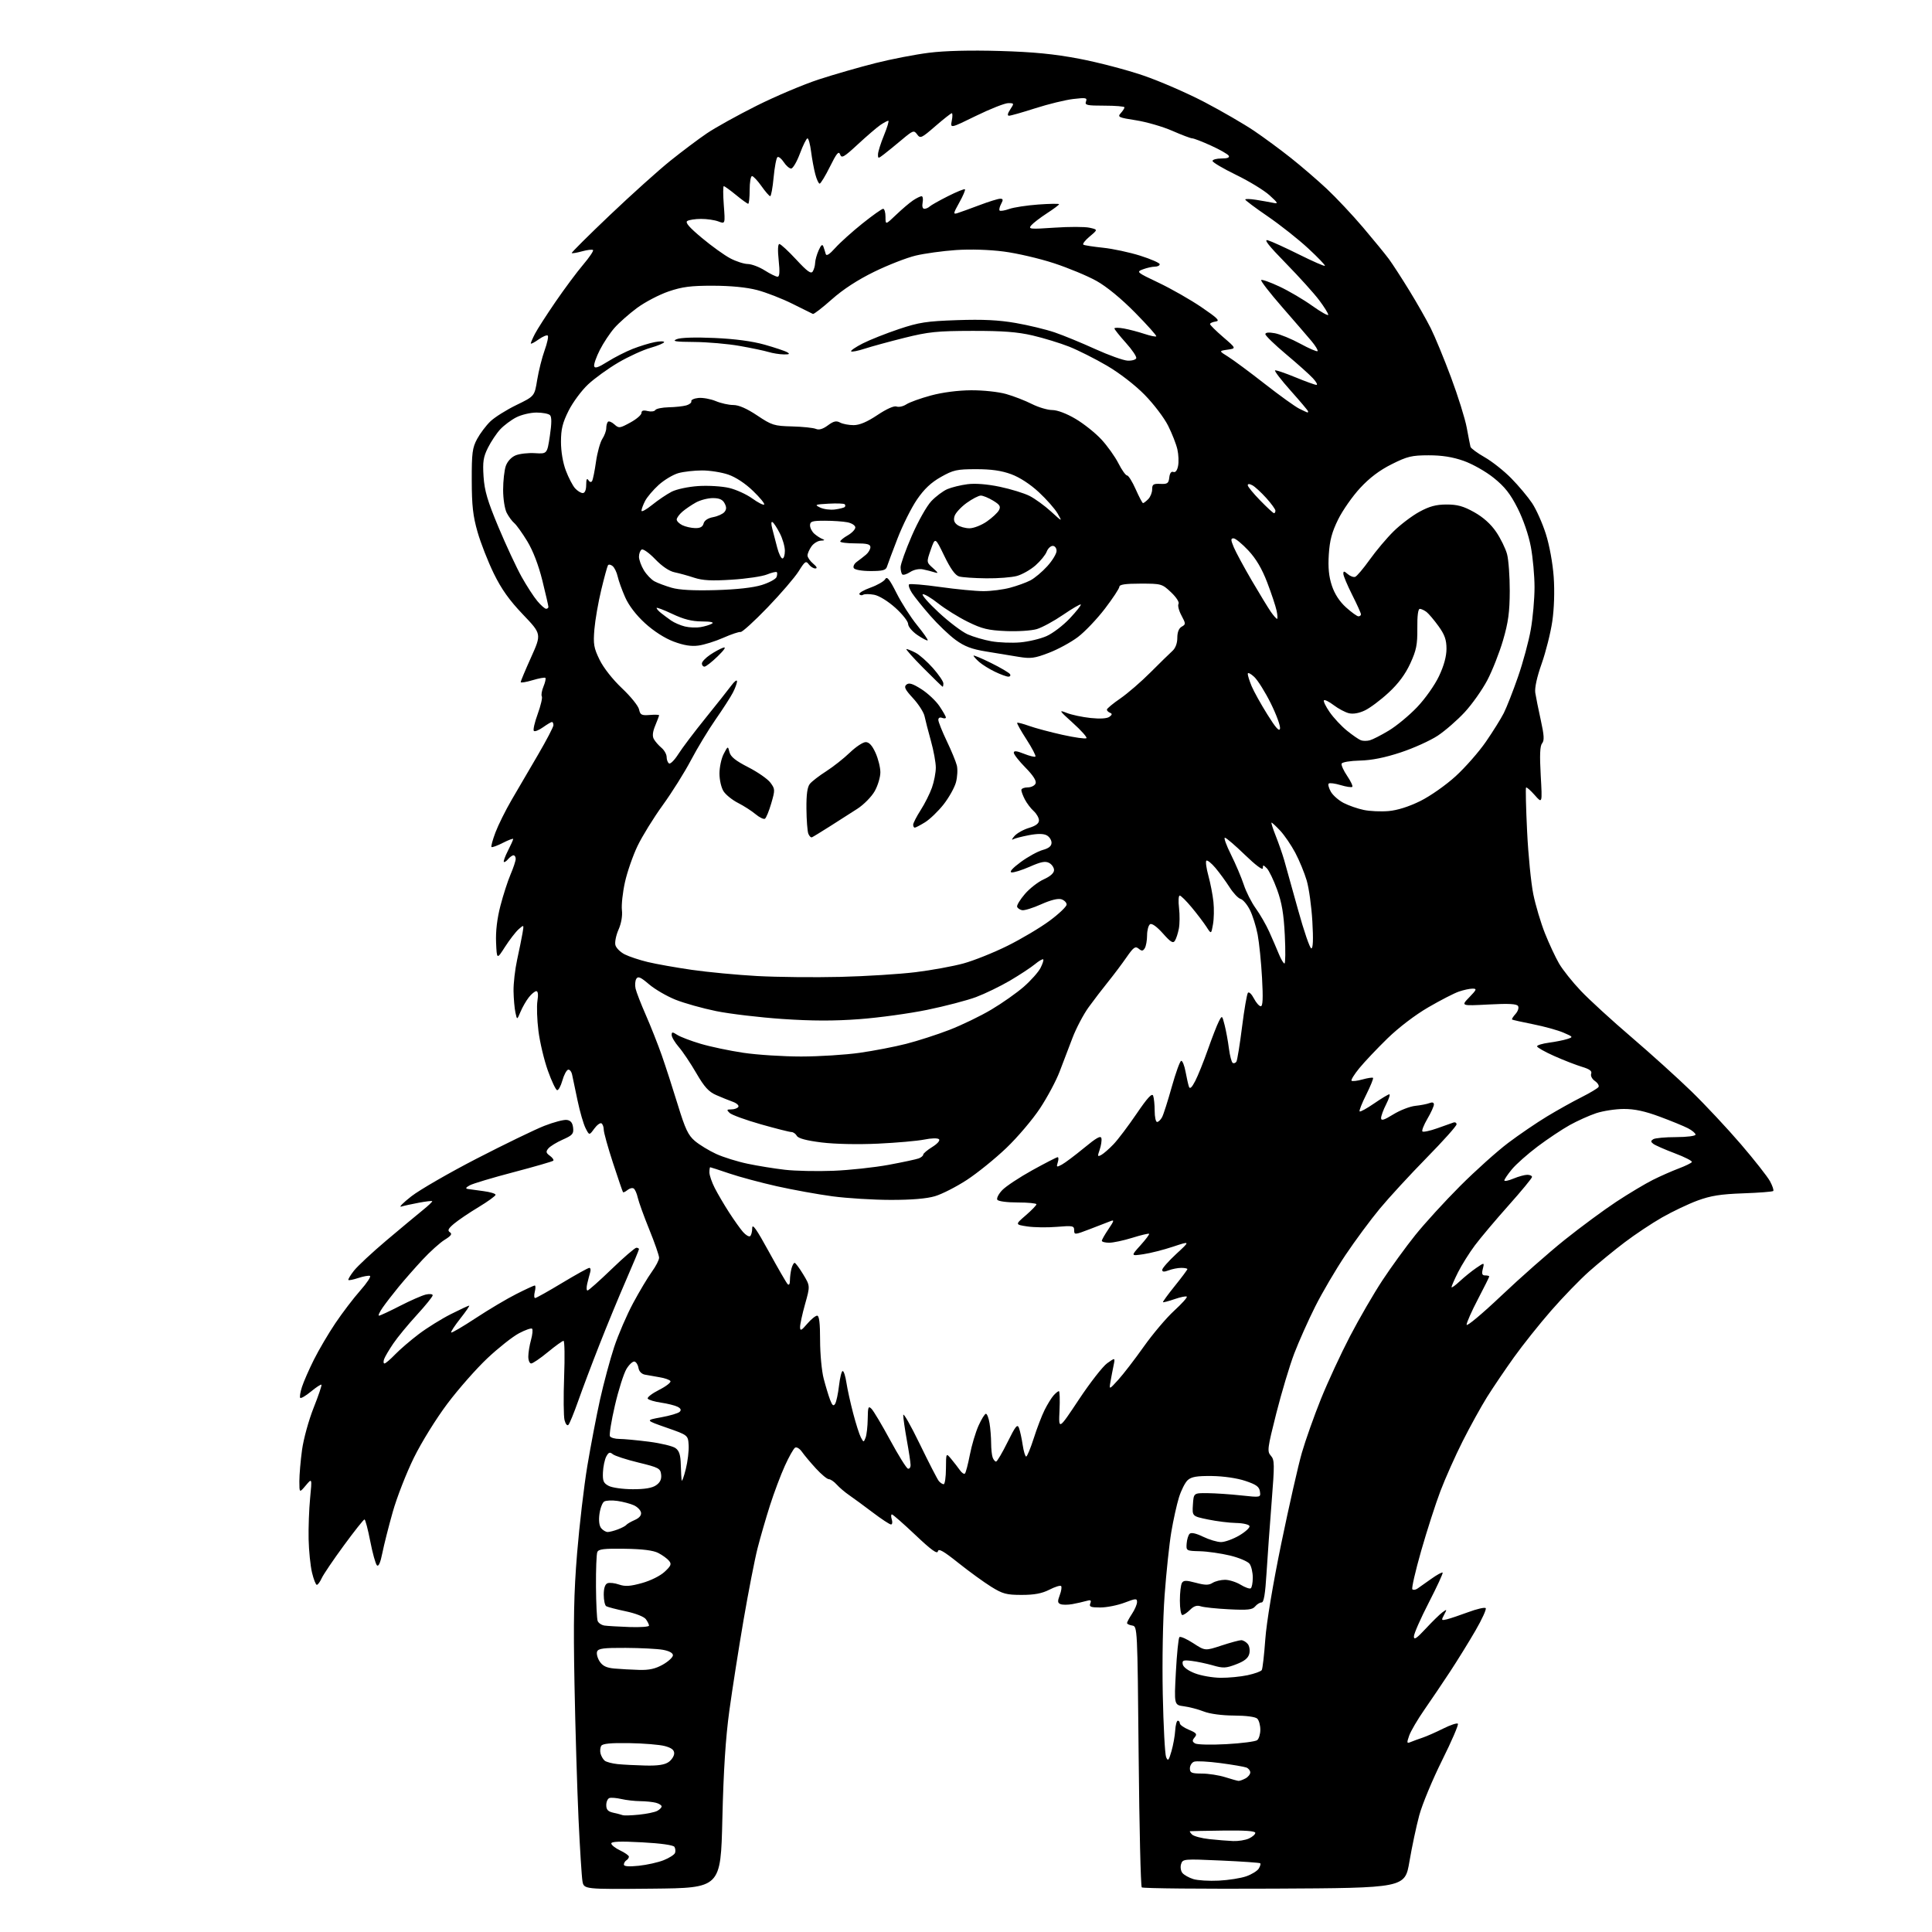 <?xml version="1.0" encoding="UTF-8" standalone="no"?>
<svg 
  version="1.1" 
  xmlns="http://www.w3.org/2000/svg" 
  xmlns:xlink="http://www.w3.org/1999/xlink" 
  xmlns:svg="http://www.w3.org/2000/svg"
  xmlns:rdf="http://www.w3.org/1999/02/22-rdf-syntax-ns#"
  xmlns:cc="http://creativecommons.org/ns#"
  xmlns:dc="http://purl.org/dc/elements/1.1/"
  viewBox="0 0 768 768"
  width="768"
  height="768"
>
<style>svg {background-color: white; }</style>"
<path stroke="none" fill="black" fill-rule="evenodd" d="M259.30,750.77C232.10,751.03 232.10,751.03 231.53,747.77C231.23,745.97 230.52,734.83 229.97,723.00C229.43,711.17 228.70,687.10 228.37,669.50C227.89,644.29 228.11,633.23 229.41,617.38C230.32,606.31 232.15,590.70 233.48,582.69C234.82,574.69 237.09,562.82 238.53,556.32C239.98,549.82 242.50,540.45 244.13,535.50C245.77,530.55 249.17,522.67 251.68,518.00C254.19,513.33 257.54,507.72 259.12,505.55C260.70,503.38 262.00,500.87 262.00,499.97C262.00,499.07 260.24,494.01 258.09,488.73C255.95,483.45 253.89,477.76 253.52,476.08C253.15,474.40 252.41,472.75 251.88,472.43C251.35,472.10 250.25,472.38 249.43,473.06C248.62,473.73 247.82,474.11 247.65,473.89C247.48,473.68 245.69,468.45 243.67,462.27C241.65,456.10 240.00,450.16 240.00,449.08C240.00,448.00 239.59,446.86 239.09,446.55C238.59,446.24 237.29,447.20 236.21,448.68C234.25,451.38 234.25,451.38 232.76,448.44C231.94,446.82 230.51,441.90 229.59,437.50C228.67,433.10 227.70,428.46 227.42,427.18C227.15,425.90 226.41,425.03 225.79,425.24C225.16,425.45 224.15,427.39 223.54,429.56C222.93,431.73 222.00,433.44 221.47,433.36C220.94,433.28 219.27,429.78 217.78,425.58C216.28,421.37 214.60,414.29 214.04,409.83C213.48,405.37 213.30,399.98 213.64,397.86C214.03,395.43 213.87,394.00 213.20,394.00C212.62,394.00 211.27,395.11 210.21,396.46C209.15,397.81 207.66,400.40 206.91,402.21C205.53,405.50 205.53,405.50 204.89,402.50C204.53,400.85 204.19,397.02 204.14,394.00C204.08,390.98 204.73,385.35 205.57,381.50C206.41,377.65 207.37,372.93 207.70,371.00C208.30,367.50 208.30,367.50 206.16,369.39C204.99,370.44 202.56,373.58 200.76,376.38C197.50,381.48 197.50,381.48 197.20,374.66C197.01,370.20 197.60,365.17 198.92,360.09C200.02,355.83 201.84,350.20 202.96,347.59C204.08,344.97 205.00,342.20 205.00,341.42C205.00,340.64 204.61,340.00 204.12,340.00C203.64,340.00 202.68,340.69 201.98,341.52C201.28,342.36 200.52,342.86 200.29,342.62C200.05,342.39 200.79,340.37 201.93,338.14C203.07,335.91 204.00,333.83 204.00,333.52C204.00,333.21 202.16,333.90 199.90,335.05C197.65,336.20 195.61,336.94 195.37,336.70C195.13,336.46 195.84,333.84 196.96,330.88C198.08,327.92 200.96,322.12 203.36,318.00C205.77,313.88 210.49,305.78 213.87,300.02C217.24,294.25 220.00,288.96 220.00,288.27C220.00,287.57 219.73,287.00 219.40,287.00C219.08,287.00 217.48,287.95 215.85,289.11C214.22,290.27 212.58,290.92 212.21,290.55C211.84,290.18 212.53,287.14 213.75,283.81C214.96,280.47 215.70,277.32 215.38,276.81C215.07,276.30 215.36,274.54 216.04,272.91C216.72,271.27 217.06,269.72 216.80,269.47C216.54,269.21 214.23,269.63 211.66,270.40C209.10,271.17 206.99,271.51 206.98,271.15C206.98,270.79 208.84,266.34 211.13,261.26C215.28,252.02 215.28,252.02 207.87,244.26C202.44,238.57 199.34,234.21 196.28,227.96C193.99,223.26 191.08,215.84 189.83,211.46C188.01,205.12 187.55,200.96 187.53,191.00C187.50,180.07 187.77,178.00 189.66,174.50C190.85,172.30 193.22,169.15 194.94,167.50C196.66,165.85 201.31,162.93 205.28,161.00C212.49,157.50 212.49,157.50 213.54,151.00C214.13,147.43 215.45,142.15 216.49,139.27C217.53,136.40 218.09,133.76 217.75,133.41C217.40,133.07 215.74,133.76 214.06,134.96C212.38,136.16 211.00,136.86 211.00,136.52C211.00,136.18 211.74,134.46 212.65,132.70C213.56,130.94 217.23,125.22 220.81,120.00C224.39,114.78 229.33,108.13 231.80,105.23C234.27,102.32 236.04,99.70 235.74,99.40C235.43,99.10 233.48,99.32 231.40,99.90C229.32,100.48 227.46,100.79 227.27,100.60C227.08,100.42 233.92,93.61 242.47,85.48C251.01,77.36 261.81,67.65 266.47,63.91C271.13,60.17 277.66,55.26 280.99,53.01C284.32,50.75 293.22,45.81 300.77,42.03C308.32,38.25 319.47,33.54 325.54,31.56C331.62,29.58 341.74,26.67 348.04,25.08C354.34,23.49 363.92,21.64 369.31,20.97C375.57,20.18 385.72,19.93 397.31,20.26C410.92,20.66 418.91,21.44 429.05,23.36C436.50,24.78 447.97,27.78 454.55,30.04C461.12,32.29 472.07,37.06 478.89,40.63C485.70,44.20 494.51,49.31 498.46,51.97C502.41,54.64 509.02,59.51 513.16,62.80C517.30,66.08 523.71,71.60 527.41,75.06C531.10,78.52 537.60,85.43 541.84,90.42C546.08,95.42 550.71,101.08 552.13,103.00C553.54,104.92 557.19,110.55 560.23,115.50C563.27,120.45 567.11,127.20 568.76,130.50C570.41,133.80 574.03,142.57 576.80,150.00C579.58,157.43 582.39,166.43 583.05,170.00C583.71,173.57 584.38,177.00 584.54,177.61C584.70,178.21 587.23,180.08 590.16,181.75C593.10,183.42 597.87,187.19 600.76,190.14C603.66,193.09 607.38,197.53 609.03,200.00C610.68,202.47 613.14,207.98 614.49,212.23C615.93,216.75 617.23,223.87 617.62,229.33C618.02,235.05 617.80,241.92 617.06,246.98C616.40,251.53 614.50,259.10 612.84,263.80C610.94,269.16 610.00,273.49 610.30,275.42C610.56,277.12 611.55,282.00 612.49,286.28C613.82,292.33 613.94,294.37 613.01,295.48C612.16,296.51 612.01,300.13 612.46,308.21C613.10,319.50 613.10,319.50 610.07,316.06C608.40,314.17 606.86,312.82 606.63,313.06C606.41,313.30 606.59,321.15 607.05,330.50C607.50,339.85 608.62,351.10 609.52,355.50C610.42,359.90 612.50,366.88 614.14,371.00C615.78,375.12 618.30,380.52 619.74,383.00C621.17,385.48 625.08,390.38 628.43,393.90C631.77,397.42 640.80,405.69 648.50,412.27C656.20,418.86 666.96,428.58 672.40,433.87C677.85,439.17 686.69,448.62 692.06,454.88C697.43,461.14 702.63,467.76 703.62,469.59C704.60,471.42 705.18,473.16 704.89,473.44C704.60,473.73 699.22,474.15 692.93,474.37C683.96,474.69 680.06,475.31 674.80,477.24C671.12,478.60 664.76,481.63 660.68,483.96C656.59,486.30 649.90,490.75 645.81,493.86C641.71,496.96 635.37,502.16 631.71,505.40C628.05,508.65 621.27,515.65 616.64,520.96C612.00,526.27 605.33,534.64 601.81,539.56C598.29,544.48 593.48,551.59 591.11,555.37C588.75,559.16 584.40,567.03 581.45,572.87C578.50,578.72 574.52,587.64 572.60,592.70C570.67,597.76 567.23,608.47 564.93,616.50C562.64,624.53 561.06,631.40 561.43,631.76C561.80,632.13 562.73,632.00 563.50,631.46C564.27,630.93 566.73,629.20 568.97,627.60C571.20,626.01 573.23,624.90 573.47,625.13C573.70,625.37 571.23,630.72 567.98,637.03C564.73,643.34 562.06,649.40 562.05,650.50C562.03,652.05 563.08,651.36 566.76,647.40C569.37,644.59 572.36,641.66 573.41,640.90C575.22,639.58 575.26,639.63 574.06,641.89C572.86,644.13 572.93,644.24 575.14,643.71C576.44,643.39 580.28,642.10 583.69,640.84C587.09,639.58 590.20,638.86 590.59,639.25C590.97,639.64 589.13,643.68 586.49,648.23C583.85,652.78 579.32,660.10 576.43,664.50C573.54,668.90 568.95,675.70 566.23,679.61C563.51,683.53 560.78,688.18 560.16,689.96C559.15,692.88 559.21,693.13 560.77,692.48C561.72,692.08 563.85,691.30 565.50,690.75C567.15,690.19 570.84,688.57 573.69,687.14C576.54,685.71 579.17,684.84 579.53,685.20C579.89,685.56 577.06,692.13 573.23,699.81C569.41,707.49 565.33,717.31 564.17,721.64C563.01,725.96 561.25,734.23 560.27,740.00C558.48,750.50 558.48,750.50 506.55,750.76C477.99,750.90 454.28,750.68 453.87,750.26C453.45,749.84 452.90,726.33 452.63,698.00C452.15,646.82 452.14,646.50 450.08,646.18C448.93,646.00 448.00,645.55 448.01,645.18C448.01,644.81 448.91,643.15 450.00,641.50C451.09,639.85 451.99,637.76 451.99,636.85C452.00,635.34 451.55,635.36 446.99,637.10C444.23,638.14 439.91,639.00 437.38,639.00C433.56,639.00 432.89,638.73 433.41,637.38C433.91,636.08 433.58,635.89 431.76,636.42C430.52,636.78 428.06,637.34 426.29,637.66C424.53,637.98 422.42,637.99 421.61,637.68C420.40,637.21 420.33,636.57 421.27,634.09C421.90,632.43 422.14,630.80 421.80,630.47C421.47,630.13 419.37,630.79 417.14,631.93C414.19,633.43 411.18,634.00 406.16,634.00C400.08,634.00 398.59,633.60 394.00,630.75C391.12,628.96 385.25,624.70 380.95,621.27C374.97,616.50 373.06,615.43 372.82,616.69C372.59,617.89 370.10,616.08 363.87,610.17C359.12,605.68 354.92,602.00 354.55,602.00C354.17,602.00 354.15,602.90 354.50,604.00C354.85,605.10 354.70,606.00 354.18,606.00C353.65,606.00 350.40,603.86 346.96,601.25C343.51,598.64 339.30,595.55 337.60,594.38C335.89,593.21 333.64,591.30 332.60,590.13C331.55,588.96 330.14,588.00 329.47,588.00C328.80,588.00 326.50,586.09 324.35,583.75C322.20,581.41 319.71,578.44 318.80,577.14C317.90,575.84 316.66,575.09 316.06,575.47C315.45,575.84 313.62,579.09 311.99,582.69C310.35,586.29 307.70,593.35 306.09,598.37C304.49,603.39 302.25,611.10 301.13,615.50C300.01,619.90 297.51,632.73 295.57,644.00C293.64,655.27 291.10,671.48 289.93,680.00C288.44,690.86 287.61,703.73 287.15,723.00C286.50,750.50 286.50,750.50 259.30,750.77zM484.50,747.58C488.35,747.39 493.26,746.61 495.40,745.86C497.55,745.11 499.78,743.73 500.37,742.80C500.95,741.86 501.22,740.91 500.96,740.68C500.71,740.45 493.67,739.96 485.33,739.59C470.52,738.92 470.15,738.96 469.50,741.00C469.13,742.16 469.37,743.75 470.04,744.55C470.71,745.35 472.66,746.44 474.38,746.97C476.09,747.50 480.65,747.78 484.50,747.58zM253.92,741.67C257.18,741.33 261.64,740.33 263.84,739.45C266.04,738.57 268.06,737.28 268.33,736.58C268.60,735.89 268.49,734.80 268.10,734.16C267.66,733.45 262.68,732.75 255.19,732.35C246.55,731.88 243.00,732.02 243.00,732.80C243.00,733.41 244.57,734.65 246.50,735.57C248.43,736.48 250.00,737.60 250.00,738.05C250.00,738.51 249.55,739.16 249.00,739.50C248.45,739.84 248.00,740.61 248.00,741.20C248.00,741.93 249.96,742.08 253.92,741.67zM490.20,731.85C492.24,731.93 495.05,731.48 496.45,730.84C497.85,730.20 499.00,729.19 499.00,728.59C499.00,727.85 494.89,727.56 486.25,727.68C479.24,727.78 473.30,727.89 473.05,727.93C472.80,727.97 473.16,728.56 473.84,729.24C474.52,729.92 477.65,730.76 480.79,731.09C483.93,731.43 488.17,731.77 490.20,731.85zM254.00,721.36C257.02,721.05 260.29,720.38 261.25,719.86C262.21,719.35 263.00,718.55 263.00,718.08C263.00,717.61 261.99,716.96 260.75,716.63C259.51,716.30 256.70,716.01 254.50,715.99C252.30,715.97 248.93,715.59 247.00,715.14C245.07,714.69 242.94,714.52 242.25,714.75C241.56,714.98 241.00,716.25 241.00,717.56C241.00,719.37 241.68,720.11 243.75,720.57C245.26,720.90 246.95,721.34 247.50,721.55C248.05,721.76 250.97,721.67 254.00,721.36zM492.32,707.93C492.76,707.97 494.00,707.53 495.07,706.96C496.13,706.40 497.00,705.32 497.00,704.57C497.00,703.82 496.30,702.95 495.45,702.62C494.59,702.29 489.93,701.49 485.09,700.85C480.25,700.21 475.54,699.96 474.64,700.31C473.74,700.65 473.00,701.85 473.00,702.97C473.00,704.72 473.65,705.00 477.75,705.02C480.36,705.02 484.52,705.67 487.00,706.45C489.48,707.23 491.87,707.90 492.32,707.93zM256.53,701.83C261.49,701.95 264.21,701.54 265.78,700.44C267.00,699.59 268.00,698.03 268.00,696.98C268.00,695.62 266.92,694.79 264.25,694.08C262.19,693.53 255.84,693.01 250.14,692.92C242.83,692.80 239.55,693.11 239.01,693.99C238.59,694.67 238.46,696.06 238.73,697.08C239.00,698.10 239.74,699.37 240.37,699.89C241.01,700.42 243.32,701.03 245.51,701.26C247.71,701.48 252.66,701.74 256.53,701.83zM465.67,696.15C466.36,693.76 467.03,690.05 467.16,687.90C467.29,685.76 467.75,684.00 468.20,684.00C468.64,684.00 469.00,684.47 469.00,685.05C469.00,685.63 470.61,686.78 472.58,687.60C475.63,688.87 475.98,689.32 474.90,690.62C473.86,691.87 473.89,692.32 475.06,693.04C475.85,693.53 481.45,693.66 487.50,693.33C493.55,693.00 499.06,692.28 499.75,691.74C500.44,691.20 501.00,689.33 501.00,687.58C501.00,685.83 500.46,683.86 499.80,683.20C499.07,682.47 495.42,681.98 490.55,681.96C485.70,681.93 480.91,681.29 478.50,680.34C476.30,679.48 472.75,678.54 470.62,678.27C466.73,677.76 466.73,677.76 467.43,664.63C467.82,657.41 468.45,651.18 468.83,650.79C469.21,650.39 471.67,651.47 474.29,653.17C479.05,656.27 479.05,656.27 485.54,654.13C489.12,652.96 492.65,652.00 493.40,652.00C494.14,652.00 495.31,652.67 495.99,653.49C496.68,654.32 496.95,656.05 496.61,657.40C496.18,659.14 494.68,660.34 491.39,661.59C487.32,663.15 486.24,663.20 482.14,662.02C479.59,661.29 475.77,660.48 473.65,660.23C470.34,659.83 469.86,660.02 470.16,661.61C470.38,662.72 472.31,664.14 475.01,665.17C477.48,666.12 482.07,666.92 485.20,666.95C488.34,666.98 493.17,666.51 495.94,665.92C498.71,665.32 501.25,664.41 501.57,663.88C501.90,663.36 502.53,657.88 502.97,651.71C503.45,644.96 505.99,629.77 509.34,613.50C512.41,598.65 516.08,582.45 517.51,577.50C518.94,572.55 522.34,562.96 525.06,556.19C527.79,549.42 533.00,538.17 536.64,531.19C540.27,524.21 546.07,514.22 549.52,508.98C552.97,503.74 558.85,495.64 562.59,490.98C566.33,486.32 574.36,477.52 580.44,471.44C586.52,465.36 595.10,457.66 599.50,454.34C603.90,451.02 610.88,446.27 615.00,443.78C619.12,441.29 625.28,437.85 628.68,436.15C632.07,434.44 635.12,432.62 635.44,432.09C635.77,431.57 635.12,430.49 633.99,429.71C632.84,428.90 632.20,427.64 632.52,426.81C632.92,425.75 631.88,424.98 628.80,424.06C626.44,423.35 621.47,421.41 617.75,419.75C614.04,418.09 611.00,416.37 611.00,415.93C611.00,415.48 613.14,414.83 615.75,414.48C618.36,414.13 621.62,413.48 623.00,413.03C625.44,412.24 625.41,412.18 621.50,410.49C619.30,409.54 613.90,408.04 609.50,407.17C605.10,406.29 601.32,405.45 601.09,405.29C600.86,405.14 601.47,404.14 602.44,403.07C603.41,401.99 603.86,400.59 603.45,399.92C602.91,399.04 599.75,398.87 591.72,399.30C580.73,399.88 580.73,399.88 584.06,396.44C587.01,393.39 587.16,393.00 585.35,393.00C584.22,393.00 581.77,393.53 579.90,394.18C578.03,394.82 572.57,397.63 567.76,400.43C562.57,403.44 555.99,408.46 551.54,412.79C547.43,416.80 542.41,422.10 540.39,424.57C538.37,427.03 536.96,429.30 537.26,429.60C537.57,429.90 539.52,429.68 541.60,429.10C543.68,428.52 545.57,428.24 545.80,428.47C546.03,428.70 544.82,431.68 543.11,435.11C541.39,438.53 540.21,441.54 540.47,441.80C540.73,442.07 543.33,440.64 546.23,438.64C549.14,436.64 551.86,435.00 552.28,435.00C552.70,435.00 552.13,436.78 551.02,438.96C549.91,441.14 549.00,443.61 549.00,444.45C549.00,445.62 550.14,445.28 553.87,442.98C556.55,441.33 560.49,439.81 562.62,439.59C564.76,439.37 567.29,438.87 568.25,438.49C569.37,438.04 570.00,438.25 570.00,439.06C570.00,439.75 568.84,442.31 567.41,444.74C565.99,447.17 565.10,449.43 565.43,449.77C565.77,450.10 568.40,449.55 571.27,448.53C574.15,447.51 577.06,446.48 577.75,446.23C578.44,445.99 579.00,446.31 579.00,446.95C579.00,447.60 573.62,453.61 567.04,460.31C560.47,467.02 552.10,476.10 548.46,480.50C544.81,484.90 538.68,493.18 534.84,498.91C531.00,504.63 525.59,513.84 522.82,519.36C520.05,524.88 516.29,533.30 514.47,538.07C512.65,542.84 509.45,553.52 507.35,561.80C503.81,575.80 503.66,576.97 505.18,578.67C506.67,580.33 506.69,581.99 505.50,597.00C504.78,606.08 503.87,618.79 503.47,625.25C502.96,633.64 502.40,637.00 501.50,637.00C500.81,637.00 499.65,637.72 498.93,638.59C497.84,639.90 495.99,640.10 488.55,639.72C483.57,639.47 478.53,638.94 477.34,638.54C475.81,638.02 474.58,638.42 473.09,639.91C471.94,641.06 470.55,642.00 470.00,642.00C469.45,642.00 469.01,639.43 469.02,636.25C469.02,633.09 469.40,629.92 469.85,629.21C470.51,628.16 471.55,628.16 475.37,629.18C479.08,630.17 480.49,630.18 482.02,629.22C483.10,628.55 485.32,628.00 486.96,628.00C488.61,628.00 491.39,628.88 493.16,629.95C494.92,631.02 496.73,631.67 497.18,631.39C497.63,631.11 498.00,629.19 498.00,627.13C498.00,625.07 497.43,622.61 496.74,621.66C496.05,620.71 492.56,619.23 488.99,618.36C485.42,617.50 480.02,616.72 477.00,616.64C471.57,616.50 471.50,616.46 471.71,613.59C471.83,611.99 472.35,610.25 472.89,609.71C473.51,609.09 475.42,609.51 478.24,610.87C480.66,612.04 483.87,613.00 485.39,613.00C486.90,613.00 490.16,611.82 492.62,610.38C495.07,608.94 496.91,607.25 496.70,606.63C496.49,606.01 494.11,605.46 491.41,605.41C488.71,605.36 483.67,604.74 480.20,604.02C473.90,602.72 473.90,602.72 474.20,598.11C474.50,593.50 474.50,593.50 480.00,593.55C483.02,593.58 489.03,593.98 493.34,594.45C501.18,595.29 501.18,595.29 500.84,592.90C500.57,590.98 499.39,590.13 495.00,588.67C491.73,587.58 486.36,586.80 481.77,586.74C475.78,586.67 473.62,587.04 472.14,588.37C471.10,589.31 469.52,592.43 468.64,595.29C467.76,598.16 466.39,604.33 465.61,609.00C464.82,613.67 463.63,624.92 462.96,634.00C462.25,643.63 461.95,660.08 462.22,673.50C462.48,686.15 463.08,697.40 463.55,698.50C464.29,700.21 464.59,699.88 465.67,696.15zM254.00,663.81C258.08,663.93 260.53,663.38 263.50,661.70C265.70,660.46 267.50,658.78 267.50,657.99C267.50,657.08 266.00,656.27 263.50,655.82C261.30,655.43 254.65,655.09 248.72,655.06C240.00,655.01 237.83,655.29 237.36,656.51C237.04,657.34 237.50,659.11 238.37,660.45C239.56,662.25 241.07,662.98 244.23,663.27C246.58,663.48 250.97,663.72 254.00,663.81zM250.25,646.77C254.51,646.92 258.00,646.67 258.00,646.21C258.00,645.76 257.43,644.60 256.74,643.65C256.00,642.65 252.64,641.33 248.72,640.51C245.01,639.73 241.52,638.82 240.98,638.49C240.44,638.16 240.00,636.09 240.00,633.91C240.00,631.32 240.52,629.74 241.49,629.37C242.31,629.05 244.37,629.28 246.08,629.88C248.50,630.72 250.50,630.59 255.19,629.29C258.65,628.33 262.48,626.42 264.21,624.80C266.76,622.42 267.03,621.74 265.94,620.43C265.23,619.57 263.32,618.18 261.69,617.34C259.68,616.30 255.45,615.76 248.38,615.66C240.00,615.53 237.91,615.79 237.43,617.00C237.10,617.83 236.87,623.97 236.91,630.67C236.96,637.36 237.26,643.52 237.58,644.36C237.91,645.20 239.14,646.02 240.33,646.19C241.53,646.36 245.99,646.62 250.25,646.77zM125.94,630.00C125.53,630.00 124.67,627.81 124.03,625.13C123.39,622.45 122.78,616.48 122.68,611.88C122.58,607.27 122.85,599.90 123.28,595.50C124.06,587.50 124.06,587.50 121.54,590.50C119.01,593.50 119.01,593.50 119.00,588.82C119.00,586.25 119.48,580.62 120.07,576.32C120.66,572.02 122.72,564.53 124.65,559.67C126.59,554.81 127.99,550.66 127.78,550.44C127.56,550.23 125.70,551.44 123.64,553.14C121.58,554.84 119.65,555.98 119.35,555.68C119.05,555.38 119.36,553.42 120.04,551.32C120.72,549.22 122.85,544.35 124.78,540.50C126.70,536.65 130.54,530.12 133.31,526.00C136.08,521.88 140.54,516.03 143.21,513.01C145.88,509.99 147.61,507.37 147.04,507.18C146.48,506.99 144.41,507.37 142.44,508.02C140.48,508.67 138.69,509.03 138.49,508.82C138.28,508.61 139.27,506.95 140.70,505.12C142.13,503.30 147.91,497.91 153.54,493.15C159.18,488.39 165.66,482.99 167.95,481.14C170.24,479.30 171.98,477.65 171.81,477.48C171.64,477.30 169.25,477.58 166.50,478.10C163.75,478.61 160.60,479.30 159.50,479.64C158.40,479.98 160.20,478.15 163.50,475.57C166.80,472.99 178.50,466.24 189.50,460.56C200.50,454.89 212.57,449.04 216.32,447.56C220.07,446.09 224.12,445.02 225.32,445.19C226.86,445.41 227.59,446.31 227.82,448.28C228.10,450.71 227.59,451.29 223.70,453.01C221.26,454.09 218.69,455.67 217.98,456.52C216.92,457.80 217.02,458.30 218.60,459.45C219.64,460.21 220.24,461.09 219.93,461.40C219.62,461.71 212.53,463.76 204.17,465.96C195.81,468.15 187.96,470.50 186.74,471.18C185.14,472.06 184.93,472.48 186.00,472.64C186.82,472.77 189.64,473.15 192.25,473.50C194.86,473.84 197.00,474.49 197.00,474.95C197.00,475.40 193.96,477.60 190.25,479.84C186.54,482.07 182.15,485.04 180.50,486.43C178.18,488.38 177.80,489.15 178.84,489.84C179.85,490.51 179.34,491.24 176.77,492.83C174.90,493.99 170.92,497.57 167.93,500.79C164.94,504.01 160.68,508.86 158.46,511.57C156.23,514.28 153.39,517.96 152.14,519.75C150.89,521.54 150.22,523.00 150.65,523.00C151.08,523.00 154.82,521.26 158.96,519.13C163.11,517.00 167.74,514.97 169.25,514.61C170.76,514.25 172.00,514.39 172.00,514.90C172.00,515.42 169.16,518.94 165.68,522.73C162.20,526.52 158.01,531.61 156.35,534.06C154.69,536.50 153.05,539.29 152.70,540.25C152.35,541.21 152.41,542.00 152.84,542.00C153.26,542.00 155.16,540.39 157.05,538.42C158.95,536.45 163.20,532.80 166.50,530.30C169.80,527.81 175.53,524.25 179.22,522.39C182.92,520.52 186.20,519.00 186.50,519.00C186.80,519.00 185.22,521.31 182.99,524.13C180.76,526.96 179.12,529.46 179.35,529.69C179.59,529.92 183.99,527.34 189.14,523.95C194.29,520.56 201.53,516.26 205.23,514.40C208.92,512.53 212.24,511.00 212.58,511.00C212.93,511.00 212.93,512.12 212.59,513.50C212.24,514.88 212.31,516.00 212.73,515.99C213.15,515.99 217.97,513.29 223.44,509.99C228.91,506.70 233.78,504.00 234.26,504.00C234.74,504.00 234.90,504.79 234.61,505.75C234.33,506.71 233.80,508.74 233.44,510.25C233.08,511.76 233.12,513.00 233.54,513.00C233.96,513.00 238.26,509.18 243.11,504.50C247.96,499.82 252.40,496.00 252.97,496.00C253.53,496.00 254.00,496.25 254.00,496.56C254.00,496.86 251.70,502.38 248.90,508.81C246.09,515.24 241.32,526.80 238.30,534.50C235.27,542.20 231.45,552.33 229.81,557.00C228.16,561.67 226.43,565.90 225.96,566.39C225.48,566.90 224.81,566.09 224.41,564.51C224.03,562.98 223.96,555.27 224.25,547.37C224.55,539.46 224.44,533.00 224.01,533.00C223.58,533.00 220.77,535.02 217.76,537.50C214.76,539.98 211.78,542.00 211.15,542.00C210.52,542.00 210.00,540.76 210.01,539.25C210.01,537.74 210.49,534.77 211.08,532.66C211.67,530.54 211.86,528.53 211.52,528.19C211.18,527.84 208.83,528.66 206.30,530.00C203.77,531.34 198.14,535.79 193.78,539.89C189.42,543.99 182.27,552.10 177.89,557.92C173.38,563.91 167.58,573.27 164.51,579.50C161.54,585.55 157.76,595.23 156.13,601.00C154.49,606.77 152.63,614.14 151.99,617.36C151.22,621.20 150.48,622.88 149.83,622.23C149.29,621.69 148.09,617.37 147.17,612.62C146.25,607.88 145.22,604.01 144.89,604.00C144.55,604.00 140.86,608.65 136.69,614.34C132.52,620.02 128.56,625.87 127.89,627.34C127.23,628.80 126.35,630.00 125.94,630.00zM241.56,609.00C242.28,609.00 244.13,608.52 245.66,607.94C247.20,607.35 248.69,606.56 248.98,606.17C249.27,605.78 250.77,604.90 252.32,604.22C254.14,603.42 255.02,602.37 254.81,601.25C254.63,600.29 253.36,599.00 251.99,598.38C250.62,597.75 247.70,596.98 245.50,596.65C243.30,596.33 240.90,596.43 240.17,596.89C239.44,597.34 238.60,599.57 238.29,601.85C237.94,604.45 238.20,606.54 238.99,607.49C239.68,608.32 240.84,609.00 241.56,609.00zM251.53,591.99C256.36,592.00 259.27,591.50 260.83,590.40C262.43,589.29 263.02,588.01 262.81,586.15C262.52,583.70 261.84,583.34 253.76,581.38C248.95,580.21 244.37,578.72 243.58,578.06C242.42,577.11 241.92,577.29 241.00,578.99C240.38,580.16 239.78,582.98 239.68,585.25C239.53,588.74 239.89,589.59 242.00,590.68C243.38,591.39 247.66,591.98 251.53,591.99zM375.12,590.00C375.61,590.00 376.01,587.19 376.03,583.75C376.07,577.50 376.07,577.50 378.15,580.00C379.29,581.38 380.84,583.37 381.59,584.44C382.34,585.51 383.24,586.10 383.58,585.75C383.93,585.41 384.80,582.06 385.53,578.31C386.25,574.57 387.80,569.36 388.97,566.75C390.14,564.14 391.46,562.00 391.92,562.00C392.37,562.00 393.02,563.69 393.36,565.75C393.70,567.81 393.98,571.38 393.99,573.67C394.00,575.96 394.27,578.55 394.61,579.42C394.94,580.29 395.55,581.00 395.95,581.00C396.36,581.00 398.41,577.53 400.50,573.30C403.70,566.84 404.43,565.93 405.07,567.67C405.49,568.81 406.15,571.82 406.53,574.37C406.91,576.92 407.54,579.00 407.92,579.00C408.30,579.00 409.65,575.74 410.93,571.75C412.20,567.76 414.14,562.70 415.24,560.50C416.34,558.30 417.93,555.71 418.77,554.75C419.62,553.79 420.59,553.00 420.92,553.00C421.26,553.00 421.37,556.49 421.17,560.75C420.80,568.50 420.80,568.50 428.87,556.34C433.31,549.65 438.38,543.15 440.13,541.90C443.32,539.63 443.32,539.63 442.66,542.82C442.30,544.57 441.74,547.46 441.43,549.25C440.87,552.50 440.87,552.50 444.51,548.50C446.51,546.30 451.07,540.38 454.64,535.34C458.21,530.30 463.65,523.87 466.71,521.07C469.78,518.26 472.06,515.72 471.77,515.44C471.49,515.15 469.30,515.59 466.92,516.42C464.53,517.24 462.45,517.79 462.30,517.64C462.15,517.49 464.27,514.58 467.01,511.18C469.76,507.77 472.00,504.77 472.00,504.49C472.00,504.22 470.90,504.00 469.57,504.00C468.23,504.00 465.98,504.44 464.57,504.98C462.72,505.68 462.00,505.62 462.00,504.79C462.00,504.14 464.52,501.30 467.59,498.45C473.19,493.29 473.19,493.29 466.34,495.56C462.58,496.82 457.25,498.17 454.50,498.57C449.50,499.30 449.50,499.30 453.33,495.06C455.43,492.73 456.99,490.66 456.78,490.45C456.58,490.25 453.58,490.96 450.12,492.04C446.66,493.12 442.51,494.00 440.91,494.00C439.31,494.00 438.00,493.65 438.00,493.23C438.00,492.81 439.19,490.71 440.65,488.57C442.90,485.25 443.01,484.79 441.40,485.44C440.35,485.86 436.69,487.28 433.25,488.59C427.23,490.90 427.00,490.91 427.00,489.05C427.00,487.27 426.45,487.16 420.13,487.69C416.36,488.01 411.07,487.93 408.38,487.53C403.50,486.79 403.50,486.79 407.75,483.12C410.09,481.10 412.00,479.12 412.00,478.72C412.00,478.33 408.65,478.00 404.56,478.00C400.30,478.00 396.83,477.54 396.45,476.92C396.08,476.32 396.97,474.59 398.43,473.07C399.89,471.55 405.28,467.99 410.41,465.15C415.54,462.32 420.05,460.00 420.44,460.00C420.82,460.00 420.84,460.94 420.47,462.09C419.87,463.99 420.01,464.07 422.10,462.95C423.36,462.27 427.34,459.28 430.95,456.31C435.88,452.24 437.58,451.29 437.83,452.49C438.01,453.37 437.70,455.42 437.13,457.05C436.21,459.70 436.28,459.92 437.80,459.09C438.73,458.58 440.93,456.66 442.67,454.83C444.42,453.00 448.53,447.55 451.81,442.73C456.10,436.42 457.94,434.41 458.39,435.56C458.72,436.44 459.00,439.15 459.00,441.58C459.00,444.01 459.43,446.00 459.96,446.00C460.50,446.00 461.38,445.15 461.94,444.11C462.50,443.07 464.23,437.65 465.79,432.06C467.36,426.47 469.04,421.81 469.54,421.70C470.03,421.59 470.81,423.52 471.27,426.00C471.73,428.48 472.34,431.18 472.63,432.00C473.00,433.03 473.77,432.33 475.12,429.72C476.19,427.65 478.46,422.02 480.15,417.22C481.83,412.43 483.80,407.38 484.51,406.02C485.80,403.54 485.80,403.54 486.82,407.52C487.38,409.71 488.14,413.86 488.51,416.75C488.88,419.64 489.56,422.23 490.02,422.52C490.49,422.80 491.15,422.57 491.50,422.01C491.84,421.44 492.85,415.25 493.73,408.24C494.61,401.23 495.67,395.11 496.08,394.64C496.49,394.16 497.55,395.17 498.44,396.89C499.33,398.60 500.56,400.00 501.18,400.00C501.99,400.00 502.13,396.80 501.68,388.75C501.34,382.56 500.56,374.81 499.94,371.53C499.32,368.25 497.92,363.81 496.83,361.67C495.74,359.52 494.08,357.57 493.14,357.33C492.20,357.08 490.23,354.99 488.77,352.69C487.30,350.39 484.77,346.93 483.15,345.00C481.52,343.07 479.90,341.79 479.54,342.14C479.18,342.50 479.55,345.20 480.36,348.14C481.17,351.09 482.07,355.75 482.36,358.50C482.65,361.25 482.57,365.27 482.18,367.44C481.48,371.39 481.48,371.39 479.59,368.44C478.54,366.82 475.92,363.36 473.75,360.75C471.59,358.14 469.43,356.00 468.95,356.00C468.48,356.00 468.36,358.21 468.68,360.91C469.00,363.61 468.97,367.32 468.61,369.16C468.26,371.00 467.56,373.15 467.05,373.95C466.31,375.12 465.36,374.53 462.25,371.03C459.88,368.37 457.90,366.94 457.18,367.39C456.53,367.79 455.99,369.78 455.98,371.81C455.98,373.84 455.56,376.15 455.06,376.94C454.32,378.11 453.87,378.14 452.62,377.10C451.31,376.01 450.59,376.53 447.79,380.57C445.98,383.18 442.70,387.55 440.50,390.27C438.30,392.99 434.82,397.53 432.77,400.36C430.72,403.19 427.84,408.65 426.36,412.50C424.88,416.35 422.57,422.43 421.21,426.00C419.86,429.57 416.36,436.12 413.44,440.55C410.52,444.98 404.49,452.09 400.04,456.34C395.58,460.60 388.52,466.31 384.34,469.04C380.16,471.77 374.47,474.67 371.69,475.50C368.35,476.49 362.39,476.99 354.07,476.98C347.16,476.97 336.76,476.33 330.97,475.56C325.18,474.79 315.20,472.98 308.80,471.55C302.40,470.11 293.90,467.83 289.91,466.47C285.92,465.11 282.50,464.00 282.32,464.00C282.15,464.00 282.00,464.92 282.00,466.04C282.00,467.16 282.95,469.95 284.12,472.24C285.29,474.53 287.85,478.90 289.82,481.95C291.79,485.00 294.28,488.50 295.35,489.72C296.42,490.94 297.68,491.70 298.15,491.41C298.62,491.12 299.01,489.67 299.02,488.19C299.03,486.20 300.74,488.62 305.60,497.50C309.22,504.10 312.59,509.93 313.09,510.45C313.65,511.03 314.01,510.45 314.01,508.95C314.02,507.60 314.30,505.49 314.63,504.25C314.96,503.01 315.52,502.00 315.87,502.00C316.23,502.00 317.76,504.06 319.29,506.59C322.06,511.17 322.06,511.17 320.03,518.40C318.91,522.38 318.02,526.50 318.04,527.56C318.07,529.18 318.54,528.96 320.86,526.25C322.39,524.46 324.18,523.00 324.82,523.00C325.65,523.00 326.00,525.95 326.00,532.79C326.00,538.17 326.64,545.04 327.43,548.04C328.21,551.04 329.36,554.83 329.98,556.47C330.84,558.72 331.32,559.10 331.98,558.03C332.46,557.26 333.15,554.01 333.52,550.82C333.89,547.62 334.55,545.00 334.98,545.00C335.42,545.00 336.08,547.07 336.46,549.61C336.84,552.14 338.05,557.62 339.14,561.79C340.23,565.95 341.61,570.28 342.22,571.41C343.30,573.43 343.32,573.43 344.09,571.48C344.51,570.39 344.89,567.04 344.93,564.04C344.99,559.25 345.18,558.75 346.45,560.04C347.25,560.84 350.58,566.43 353.85,572.47C357.12,578.50 360.29,583.60 360.90,583.80C361.50,584.00 361.98,583.34 361.97,582.33C361.95,581.33 361.28,576.90 360.48,572.50C359.69,568.10 359.04,563.60 359.05,562.50C359.06,561.40 362.01,566.57 365.61,573.99C369.21,581.41 372.62,588.05 373.20,588.74C373.77,589.43 374.64,590.00 375.12,590.00zM272.61,584.00C273.37,580.98 273.88,576.70 273.75,574.50C273.50,570.50 273.50,570.50 265.00,567.53C256.50,564.56 256.50,564.56 262.82,563.40C266.30,562.77 269.61,561.79 270.18,561.22C270.89,560.51 270.64,559.88 269.36,559.22C268.34,558.69 265.37,557.95 262.77,557.57C260.17,557.19 257.79,556.48 257.49,555.98C257.18,555.48 259.21,553.91 262.00,552.50C264.79,551.09 266.82,549.51 266.50,549.00C266.19,548.49 264.26,547.81 262.21,547.48C260.17,547.15 257.52,546.68 256.32,546.44C255.03,546.18 254.01,545.11 253.82,543.83C253.64,542.63 252.95,541.48 252.28,541.25C251.61,541.03 250.16,542.34 249.05,544.15C247.95,545.97 245.87,552.50 244.44,558.68C243.00,564.86 242.12,570.38 242.47,570.95C242.83,571.53 244.52,572.00 246.24,572.00C247.96,572.00 253.23,572.50 257.96,573.10C262.69,573.71 267.45,574.85 268.53,575.65C270.02,576.73 270.53,578.37 270.63,582.29C270.70,585.16 270.87,587.95 270.99,588.50C271.12,589.05 271.85,587.02 272.61,584.00zM596.75,515.11C604.31,507.94 615.67,497.92 622.00,492.85C628.33,487.79 637.55,480.98 642.50,477.72C647.45,474.46 653.98,470.56 657.00,469.04C660.02,467.53 664.65,465.49 667.28,464.50C669.91,463.51 672.28,462.36 672.54,461.94C672.80,461.52 669.74,459.95 665.75,458.45C661.76,456.94 657.92,455.25 657.20,454.69C656.14,453.86 656.14,453.53 657.20,452.85C657.92,452.40 661.99,452.02 666.25,452.02C670.60,452.01 674.00,451.57 674.00,451.03C674.00,450.49 672.65,449.35 671.00,448.50C669.36,447.65 664.29,445.57 659.75,443.89C653.89,441.71 649.76,440.82 645.50,440.83C642.20,440.84 637.25,441.60 634.50,442.51C631.75,443.43 627.02,445.55 624.00,447.23C620.98,448.91 615.24,452.73 611.25,455.73C607.26,458.73 602.65,462.82 601.00,464.82C599.35,466.82 598.00,468.81 598.00,469.24C598.00,469.67 599.63,469.35 601.62,468.51C603.61,467.68 606.09,467.00 607.12,467.00C608.15,467.00 609.00,467.39 609.00,467.86C609.00,468.34 604.80,473.43 599.67,479.18C594.53,484.94 588.51,492.09 586.28,495.07C584.05,498.06 581.05,502.85 579.61,505.72C578.17,508.59 577.00,511.26 577.00,511.66C577.00,512.06 578.46,511.03 580.25,509.35C582.04,507.68 584.98,505.30 586.79,504.06C590.09,501.80 590.09,501.80 589.44,504.40C588.94,506.39 589.16,507.00 590.39,507.00C591.28,507.00 592.00,507.19 592.00,507.42C592.00,507.65 589.98,511.71 587.50,516.45C585.02,521.18 583.00,525.75 583.00,526.60C583.00,527.45 589.19,522.28 596.75,515.11zM331.19,465.41C337.62,465.16 347.52,464.09 353.19,463.05C358.86,462.00 364.29,460.84 365.25,460.47C366.21,460.09 367.00,459.42 367.00,458.97C367.00,458.53 368.61,457.17 370.57,455.95C372.63,454.68 373.77,453.37 373.27,452.87C372.76,452.36 370.29,452.41 367.44,452.99C364.72,453.54 356.43,454.27 349.00,454.62C340.98,454.99 331.87,454.80 326.55,454.14C320.50,453.38 317.32,452.53 316.75,451.51C316.28,450.68 315.31,450.00 314.59,450.00C313.87,450.00 308.38,448.61 302.39,446.91C296.40,445.21 290.84,443.18 290.04,442.41C288.76,441.18 288.85,441.00 290.73,441.00C291.91,441.00 293.16,440.55 293.50,440.00C293.84,439.45 292.86,438.54 291.31,437.98C289.76,437.42 286.79,436.22 284.69,435.30C281.71,434.00 279.99,432.10 276.78,426.57C274.53,422.68 271.40,418.02 269.84,416.22C268.28,414.41 267.00,412.26 267.00,411.44C267.00,410.14 267.28,410.13 269.25,411.40C270.49,412.19 274.65,413.78 278.50,414.92C282.35,416.07 290.00,417.68 295.50,418.50C301.00,419.32 311.35,419.98 318.50,419.98C325.65,419.97 336.10,419.31 341.72,418.51C347.34,417.71 355.67,416.11 360.22,414.94C364.77,413.78 372.50,411.29 377.39,409.40C382.28,407.51 389.80,403.88 394.09,401.32C398.39,398.77 404.19,394.68 406.98,392.24C409.77,389.80 412.75,386.45 413.60,384.81C414.45,383.16 414.95,381.61 414.70,381.37C414.45,381.12 412.96,381.99 411.38,383.30C409.79,384.61 405.35,387.53 401.50,389.80C397.65,392.06 391.57,395.01 388.00,396.35C384.43,397.68 375.68,399.97 368.57,401.43C361.46,402.89 349.33,404.56 341.60,405.13C331.57,405.88 322.82,405.86 311.02,405.06C301.94,404.44 290.08,403.03 284.68,401.93C279.27,400.83 272.01,398.79 268.53,397.40C265.05,396.01 260.32,393.25 258.01,391.28C254.67,388.42 253.64,387.97 252.95,389.08C252.47,389.85 252.34,391.61 252.65,392.99C252.96,394.37 254.80,399.10 256.73,403.50C258.66,407.90 261.51,415.10 263.06,419.50C264.60,423.90 267.47,432.75 269.43,439.16C272.39,448.83 273.56,451.29 276.25,453.57C278.04,455.08 281.83,457.39 284.67,458.70C287.52,460.01 293.14,461.76 297.17,462.60C301.20,463.45 307.88,464.53 312.00,465.00C316.12,465.48 324.76,465.66 331.19,465.41zM334.00,388.33C344.18,388.08 357.68,387.23 364.00,386.45C370.32,385.67 378.88,384.11 383.00,382.98C387.12,381.85 395.00,378.70 400.50,375.97C406.00,373.24 413.54,368.76 417.25,366.01C420.96,363.26 424.00,360.36 424.00,359.57C424.00,358.78 423.06,357.84 421.91,357.47C420.59,357.05 417.62,357.79 413.88,359.47C410.62,360.94 407.21,361.99 406.31,361.82C405.40,361.64 404.51,361.03 404.32,360.45C404.12,359.87 405.51,357.59 407.40,355.39C409.29,353.18 412.67,350.55 414.92,349.54C417.52,348.37 419.00,347.04 419.00,345.88C419.00,344.89 418.12,343.60 417.05,343.03C415.54,342.22 413.80,342.56 409.35,344.53C406.18,345.92 402.91,346.94 402.08,346.78C401.14,346.60 402.55,345.04 405.77,342.67C408.64,340.56 412.56,338.41 414.49,337.88C416.95,337.20 418.00,336.33 418.00,334.99C418.00,333.93 417.14,332.61 416.08,332.05C414.80,331.36 412.47,331.34 409.01,332.00C406.17,332.54 403.32,333.28 402.67,333.66C402.03,334.04 402.29,333.44 403.27,332.33C404.24,331.22 406.82,329.77 409.02,329.11C411.75,328.29 413.00,327.35 413.00,326.11C413.00,325.12 412.05,323.45 410.90,322.41C409.74,321.36 408.17,319.29 407.40,317.80C406.63,316.32 406.00,314.63 406.00,314.05C406.00,313.47 407.14,313.00 408.53,313.00C409.92,313.00 411.34,312.29 411.67,311.42C412.07,310.39 410.68,308.23 407.64,305.14C405.09,302.55 403.00,299.89 403.00,299.22C403.00,298.35 404.11,298.46 407.04,299.63C409.26,300.52 411.31,301.02 411.59,300.74C411.87,300.46 410.28,297.40 408.05,293.95C405.82,290.50 404.15,287.52 404.34,287.33C404.53,287.14 406.67,287.69 409.09,288.56C411.52,289.43 417.50,291.03 422.38,292.11C427.26,293.19 431.54,293.79 431.88,293.44C432.22,293.09 429.80,290.37 426.50,287.40C420.97,282.41 420.77,282.10 424.00,283.38C425.93,284.15 430.20,285.06 433.50,285.41C437.28,285.81 440.05,285.64 441.00,284.95C442.13,284.12 442.19,283.72 441.25,283.34C440.56,283.06 440.00,282.50 440.00,282.08C440.00,281.67 442.39,279.68 445.32,277.67C448.24,275.66 453.67,270.97 457.37,267.25C461.08,263.54 464.99,259.71 466.06,258.75C467.27,257.66 468.00,255.70 468.00,253.55C468.00,251.31 468.61,249.75 469.75,249.11C471.41,248.18 471.40,247.95 469.64,244.65C468.61,242.74 468.09,240.66 468.48,240.04C468.87,239.39 467.59,237.41 465.52,235.45C461.94,232.08 461.67,232.00 453.43,232.00C447.37,232.00 444.99,232.35 444.96,233.25C444.94,233.94 442.35,237.86 439.21,241.97C436.07,246.07 431.25,251.14 428.50,253.22C425.75,255.30 420.56,258.13 416.96,259.50C411.27,261.69 409.72,261.89 404.96,261.11C401.96,260.61 396.12,259.65 392.00,258.98C386.26,258.05 383.42,256.97 379.88,254.39C377.34,252.54 372.81,248.21 369.80,244.76C366.79,241.32 363.52,237.25 362.53,235.72C361.54,234.19 361.01,232.65 361.36,232.31C361.71,231.96 367.28,232.43 373.74,233.34C380.21,234.25 387.98,235.00 391.00,234.99C394.02,234.98 398.75,234.38 401.50,233.64C404.25,232.91 407.88,231.60 409.58,230.72C411.27,229.85 414.30,227.30 416.33,225.06C418.35,222.82 420.00,220.10 420.00,219.00C420.00,217.87 419.33,217.00 418.48,217.00C417.64,217.00 416.55,218.04 416.07,219.31C415.59,220.58 413.59,223.03 411.62,224.76C409.66,226.48 406.35,228.36 404.28,228.94C402.20,229.52 396.68,229.95 392.00,229.89C387.32,229.84 382.49,229.51 381.26,229.15C379.72,228.70 377.88,226.15 375.38,221.00C371.75,213.50 371.75,213.50 370.00,218.50C368.26,223.50 368.26,223.50 370.88,225.83C373.01,227.73 373.13,228.04 371.50,227.51C370.40,227.15 368.32,226.62 366.87,226.33C365.32,226.02 363.24,226.45 361.79,227.40C360.44,228.28 359.04,228.71 358.67,228.34C358.30,227.97 358.00,226.67 358.00,225.46C358.00,224.25 360.01,218.62 362.47,212.96C364.94,207.26 368.41,201.11 370.22,199.21C372.02,197.31 374.89,195.17 376.58,194.44C378.28,193.71 381.88,192.83 384.58,192.48C387.69,192.08 392.42,192.45 397.45,193.50C401.82,194.42 407.16,196.06 409.30,197.15C411.44,198.25 415.26,201.02 417.78,203.32C422.35,207.50 422.35,207.50 420.43,204.15C419.37,202.30 416.00,198.48 412.95,195.65C409.51,192.46 405.33,189.74 401.95,188.50C398.08,187.08 394.03,186.50 388.00,186.51C380.34,186.51 378.96,186.82 374.00,189.62C370.08,191.84 367.35,194.42 364.49,198.61C362.28,201.85 358.82,208.78 356.80,214.00C354.78,219.22 352.88,224.29 352.59,225.25C352.17,226.66 350.91,227.00 346.09,227.00C342.66,227.00 339.81,226.51 339.41,225.85C339.01,225.21 339.55,224.08 340.60,223.33C341.64,222.58 343.29,221.30 344.25,220.49C345.21,219.68 346.00,218.34 346.00,217.51C346.00,216.33 344.68,216.00 340.00,216.00C336.70,216.00 334.00,215.66 334.01,215.25C334.01,214.84 335.36,213.73 337.01,212.80C338.65,211.86 340.00,210.45 340.00,209.67C340.00,208.88 338.62,207.97 336.88,207.62C335.16,207.28 331.11,207.00 327.88,207.00C322.83,207.00 322.00,207.26 322.00,208.85C322.00,209.86 322.79,211.38 323.75,212.21C324.71,213.05 326.18,213.99 327.00,214.29C328.00,214.66 327.77,214.87 326.31,214.92C325.10,214.96 323.41,216.00 322.56,217.22C321.70,218.44 321.00,220.06 321.00,220.81C321.00,221.56 322.01,223.02 323.25,224.06C324.70,225.27 325.01,225.95 324.11,225.97C323.35,225.99 322.17,225.24 321.49,224.32C320.39,222.82 319.95,223.12 317.49,227.07C315.97,229.50 310.40,235.99 305.11,241.48C299.83,246.97 295.00,251.35 294.40,251.22C293.79,251.09 290.71,252.12 287.54,253.52C284.38,254.92 279.93,256.32 277.65,256.62C274.73,257.02 271.80,256.54 267.75,255.02C264.21,253.69 259.86,250.89 256.41,247.74C252.86,244.50 249.97,240.72 248.51,237.42C247.24,234.56 245.91,230.85 245.54,229.18C245.17,227.51 244.27,225.64 243.52,225.02C242.78,224.41 241.95,224.27 241.67,224.72C241.39,225.17 240.19,229.56 239.01,234.47C237.82,239.37 236.60,246.43 236.28,250.15C235.79,256.09 236.04,257.55 238.36,262.30C239.92,265.49 243.55,270.10 247.25,273.60C250.69,276.84 253.74,280.62 254.03,282.00C254.50,284.19 255.02,284.46 258.28,284.21C260.33,284.05 262.00,284.10 262.00,284.33C262.00,284.57 261.31,286.40 260.48,288.40C259.44,290.89 259.26,292.60 259.90,293.77C260.42,294.72 261.78,296.28 262.92,297.24C264.07,298.20 265.00,299.86 265.00,300.93C265.00,302.00 265.43,303.15 265.96,303.48C266.49,303.81 268.14,302.14 269.63,299.79C271.12,297.43 275.97,291.00 280.42,285.50C284.86,280.00 289.50,274.15 290.72,272.50C291.94,270.85 292.95,270.08 292.97,270.80C292.99,271.51 292.26,273.54 291.35,275.30C290.44,277.06 287.34,281.88 284.46,286.00C281.59,290.12 277.19,297.40 274.68,302.16C272.18,306.93 267.13,314.98 263.46,320.05C259.79,325.12 255.28,332.43 253.43,336.28C251.58,340.14 249.33,346.62 248.43,350.67C247.53,354.73 246.98,359.73 247.22,361.78C247.49,364.05 246.97,367.07 245.87,369.55C244.89,371.78 244.33,374.54 244.63,375.69C244.93,376.84 246.60,378.50 248.34,379.38C250.08,380.26 254.20,381.63 257.50,382.42C260.80,383.22 268.67,384.61 275.00,385.53C281.32,386.44 293.02,387.55 301.00,387.99C308.97,388.42 323.82,388.58 334.00,388.33zM510.60,383.00C510.98,383.00 511.04,377.94 510.73,371.75C510.31,363.28 509.55,358.80 507.66,353.61C506.28,349.82 504.44,346.01 503.57,345.14C502.14,343.72 502.00,343.72 502.00,345.14C502.00,346.07 499.11,343.92 494.92,339.86C491.03,336.09 487.42,333.00 486.91,333.00C486.40,333.00 487.49,336.04 489.35,339.75C491.20,343.46 493.48,348.83 494.42,351.68C495.35,354.53 497.50,358.77 499.20,361.11C500.89,363.45 503.31,367.65 504.56,370.43C505.81,373.22 507.53,377.19 508.37,379.25C509.21,381.31 510.21,383.00 510.60,383.00zM521.27,377.00C521.96,377.00 522.10,373.39 521.68,366.25C521.34,360.34 520.33,353.02 519.43,350.00C518.54,346.98 516.50,342.02 514.90,339.00C513.29,335.98 510.61,332.04 508.94,330.25C507.27,328.46 505.70,327.00 505.46,327.00C505.22,327.00 505.97,329.36 507.12,332.25C508.27,335.14 509.80,339.52 510.51,342.00C511.22,344.48 513.70,353.36 516.02,361.75C518.34,370.14 520.70,377.00 521.27,377.00zM322.78,332.83C322.35,333.02 321.70,332.37 321.32,331.40C320.95,330.42 320.61,325.95 320.57,321.47C320.52,315.71 320.93,312.80 321.96,311.56C322.76,310.59 325.68,308.34 328.46,306.57C331.23,304.79 335.45,301.46 337.83,299.17C340.21,296.88 343.05,295.00 344.13,295.00C345.48,295.00 346.71,296.34 348.03,299.25C349.09,301.59 349.96,305.07 349.96,307.00C349.96,308.93 348.95,312.30 347.71,314.50C346.47,316.70 343.37,319.85 340.82,321.50C338.27,323.15 333.34,326.30 329.87,328.50C326.40,330.70 323.21,332.65 322.78,332.83zM363.63,329.00C363.28,329.00 363.00,328.48 363.00,327.84C363.00,327.20 364.34,324.59 365.97,322.04C367.61,319.50 369.63,315.46 370.47,313.08C371.31,310.70 372.00,307.12 372.00,305.12C372.00,303.13 371.13,298.35 370.05,294.50C368.98,290.65 367.84,286.24 367.52,284.69C367.20,283.15 365.14,279.94 362.96,277.57C359.75,274.09 359.24,273.04 360.32,272.15C361.34,271.30 362.76,271.73 366.24,273.94C368.76,275.54 371.99,278.56 373.41,280.65C374.83,282.75 376.00,284.80 376.00,285.20C376.00,285.61 375.32,285.68 374.50,285.36C373.61,285.02 373.00,285.35 373.00,286.17C373.00,286.93 374.50,290.69 376.33,294.53C378.17,298.36 379.98,302.75 380.36,304.29C380.74,305.82 380.58,308.83 380.01,310.98C379.43,313.12 377.20,317.09 375.06,319.81C372.92,322.52 369.61,325.70 367.71,326.87C365.82,328.04 363.98,329.00 363.63,329.00zM304.07,325.46C303.58,325.76 301.89,324.95 300.33,323.64C298.78,322.34 295.66,320.34 293.40,319.19C291.15,318.05 288.56,315.98 287.65,314.59C286.72,313.17 286.00,310.07 286.00,307.49C286.00,304.96 286.76,301.46 287.68,299.70C289.36,296.50 289.36,296.50 289.98,298.99C290.42,300.82 292.42,302.42 297.45,304.99C301.22,306.92 305.19,309.68 306.26,311.13C308.13,313.65 308.14,314.00 306.59,319.33C305.70,322.39 304.57,325.15 304.07,325.46zM552.00,322.41C555.50,322.10 560.08,320.65 564.58,318.43C568.55,316.46 574.71,312.14 578.64,308.56C582.48,305.05 587.90,298.88 590.68,294.84C593.46,290.80 596.66,285.68 597.78,283.46C598.90,281.25 601.45,274.76 603.43,269.05C605.42,263.34 607.71,254.86 608.52,250.20C609.34,245.55 610.00,238.01 610.00,233.46C610.00,228.90 609.34,221.65 608.53,217.34C607.65,212.66 605.53,206.49 603.28,202.03C600.39,196.31 598.16,193.49 593.80,189.98C590.60,187.41 585.34,184.44 581.80,183.19C577.40,181.65 573.20,180.98 567.88,180.99C561.18,181.00 559.43,181.42 553.22,184.53C548.41,186.93 544.41,189.95 540.66,194.01C537.63,197.28 533.70,202.90 531.92,206.51C529.46,211.51 528.58,214.79 528.22,220.40C527.89,225.67 528.23,229.17 529.44,232.81C530.54,236.12 532.48,239.11 535.06,241.44C537.23,243.40 539.45,245.00 540.00,245.00C540.55,245.00 541.00,244.64 541.00,244.19C541.00,243.75 539.43,240.26 537.50,236.44C535.58,232.62 534.00,228.87 534.00,228.10C534.00,226.93 534.30,226.95 535.75,228.21C536.71,229.05 538.05,229.54 538.71,229.30C539.38,229.06 541.98,225.97 544.50,222.45C547.02,218.92 551.28,213.86 553.98,211.21C556.68,208.55 561.27,205.07 564.19,203.47C568.22,201.27 570.83,200.56 575.01,200.55C579.31,200.54 581.72,201.20 586.01,203.60C589.59,205.60 592.63,208.32 594.74,211.43C596.52,214.04 598.47,218.03 599.08,220.28C599.68,222.54 600.16,229.13 600.15,234.94C600.12,243.30 599.57,247.37 597.50,254.46C596.06,259.39 593.24,266.56 591.23,270.39C589.21,274.22 585.17,279.95 582.24,283.11C579.31,286.28 574.49,290.47 571.53,292.44C568.56,294.40 561.95,297.40 556.82,299.09C550.51,301.18 545.27,302.23 540.58,302.34C536.68,302.43 533.51,302.97 533.31,303.57C533.11,304.16 534.11,306.36 535.52,308.44C536.94,310.53 537.85,312.48 537.56,312.78C537.26,313.08 535.17,312.77 532.91,312.09C530.65,311.41 528.52,311.14 528.18,311.49C527.83,311.83 528.22,313.28 529.03,314.72C529.84,316.15 532.13,318.16 534.12,319.19C536.11,320.22 539.71,321.47 542.12,321.97C544.53,322.48 548.98,322.67 552.00,322.41zM544.50,294.29C545.60,294.00 549.00,292.27 552.05,290.43C555.11,288.60 560.18,284.40 563.32,281.11C566.53,277.74 570.33,272.36 572.01,268.81C573.98,264.66 575.00,260.93 575.00,257.90C575.00,254.32 574.29,252.32 571.83,248.90C570.08,246.48 567.94,243.95 567.08,243.28C566.21,242.61 565.01,242.05 564.41,242.03C563.71,242.01 563.35,244.77 563.41,249.75C563.47,256.29 563.03,258.48 560.59,263.78C558.62,268.05 555.87,271.76 551.98,275.35C548.84,278.26 544.60,281.44 542.55,282.41C540.18,283.54 537.87,283.93 536.17,283.51C534.70,283.14 532.01,281.71 530.18,280.32C528.36,278.93 526.61,278.06 526.29,278.38C525.97,278.70 526.99,280.82 528.56,283.08C530.13,285.35 533.23,288.67 535.46,290.47C537.68,292.26 540.17,293.98 541.00,294.28C541.83,294.58 543.40,294.58 544.50,294.29zM508.83,289.62C509.03,288.58 507.38,284.08 505.17,279.61C502.95,275.14 499.99,270.40 498.57,269.07C497.16,267.74 496.00,267.19 496.00,267.86C496.00,268.52 496.70,270.74 497.55,272.78C498.41,274.83 501.21,279.88 503.79,284.00C507.14,289.38 508.57,290.97 508.83,289.62zM374.72,273.00C374.57,273.00 371.10,269.62 367.00,265.50C362.90,261.38 359.90,258.00 360.32,258.00C360.75,258.00 362.38,258.66 363.94,259.47C365.49,260.27 368.62,263.04 370.89,265.61C373.15,268.18 375.00,270.89 375.00,271.64C375.00,272.39 374.88,273.00 374.72,273.00zM400.81,268.98C400.09,268.97 397.70,268.09 395.50,267.03C393.30,265.98 390.49,264.23 389.25,263.15C388.01,262.06 387.00,260.94 387.00,260.64C387.00,260.35 390.12,261.65 393.93,263.53C397.74,265.41 401.14,267.42 401.49,267.98C401.83,268.54 401.53,268.99 400.81,268.98zM280.04,265.00C279.47,265.00 279.00,264.44 279.01,263.75C279.01,263.06 280.47,261.51 282.26,260.30C284.04,259.10 286.40,257.82 287.50,257.46C288.78,257.04 287.99,258.27 285.29,260.90C282.97,263.16 280.61,265.00 280.04,265.00zM405.50,255.36C408.80,255.08 413.52,253.96 416.00,252.87C418.48,251.78 422.65,248.60 425.28,245.80C427.90,243.01 429.86,240.53 429.63,240.30C429.40,240.06 426.23,241.91 422.59,244.40C418.96,246.89 414.26,249.44 412.16,250.07C410.05,250.70 404.53,251.06 399.89,250.86C392.80,250.56 390.38,249.97 384.75,247.20C381.07,245.39 375.77,242.09 372.97,239.89C370.18,237.68 367.41,236.03 366.82,236.23C366.23,236.42 369.07,239.67 373.13,243.44C377.18,247.21 382.35,251.12 384.62,252.14C386.89,253.15 391.16,254.40 394.12,254.92C397.08,255.44 402.20,255.64 405.50,255.36zM368.77,254.56C368.56,254.77 366.72,253.82 364.69,252.44C362.65,251.05 361.00,249.09 361.00,248.06C361.00,247.03 358.72,244.13 355.93,241.62C352.96,238.96 349.46,236.80 347.49,236.43C345.64,236.09 343.68,236.08 343.13,236.42C342.59,236.76 341.91,236.66 341.62,236.20C341.34,235.73 343.33,234.56 346.06,233.58C348.79,232.60 351.41,231.08 351.90,230.21C352.59,228.98 353.59,230.22 356.38,235.75C358.35,239.67 362.03,245.42 364.56,248.52C367.09,251.63 368.99,254.35 368.77,254.56zM278.50,249.29C280.15,249.01 282.18,248.39 283.00,247.92C283.97,247.36 282.56,247.05 279.00,247.03C275.03,247.01 271.76,246.18 267.25,244.04C263.81,242.42 261.00,241.35 261.00,241.68C261.00,242.01 261.79,242.91 262.75,243.67C263.71,244.44 265.52,245.79 266.78,246.67C268.03,247.54 270.50,248.61 272.28,249.04C274.05,249.47 276.85,249.58 278.50,249.29zM507.65,246.00C507.93,246.00 507.85,244.54 507.47,242.75C507.09,240.96 505.41,235.92 503.74,231.54C501.63,226.04 499.32,222.12 496.21,218.79C493.74,216.16 491.11,214.00 490.35,214.00C489.20,214.00 489.22,214.59 490.45,217.54C491.27,219.49 494.49,225.45 497.61,230.79C500.74,236.13 504.16,241.74 505.21,243.25C506.27,244.76 507.37,246.00 507.65,246.00zM217.09,242.00C217.59,242.00 218.00,241.66 218.00,241.25C218.00,240.83 216.92,236.13 215.60,230.79C214.07,224.61 211.88,218.92 209.60,215.16C207.62,211.91 205.30,208.67 204.44,207.95C203.57,207.23 202.22,205.40 201.43,203.87C200.63,202.31 200.00,198.30 200.00,194.70C200.00,191.18 200.48,186.92 201.06,185.24C201.71,183.40 203.26,181.72 204.97,181.01C206.53,180.37 209.99,179.97 212.65,180.14C217.50,180.44 217.50,180.44 218.58,173.25C219.32,168.31 219.34,165.74 218.63,165.03C218.06,164.46 215.65,164.00 213.26,164.00C210.87,164.00 207.25,164.86 205.21,165.91C203.17,166.96 200.31,169.10 198.86,170.66C197.41,172.22 195.22,175.50 193.99,177.94C192.13,181.66 191.84,183.54 192.22,189.44C192.60,195.09 193.78,199.12 198.16,209.58C201.18,216.78 205.31,225.64 207.34,229.28C209.37,232.91 212.19,237.26 213.61,238.94C215.02,240.63 216.59,242.00 217.09,242.00zM284.50,234.58C292.84,234.34 299.40,233.61 302.80,232.55C305.72,231.64 308.36,230.22 308.68,229.40C308.99,228.58 309.04,227.70 308.78,227.44C308.52,227.19 306.78,227.60 304.90,228.36C303.03,229.13 296.75,230.06 290.94,230.43C282.89,230.95 279.34,230.76 275.94,229.65C273.50,228.84 269.98,227.87 268.13,227.49C266.02,227.05 263.16,225.11 260.45,222.29C258.08,219.82 255.66,218.09 255.07,218.46C254.48,218.82 254.00,220.10 254.00,221.31C254.01,222.51 254.88,224.93 255.95,226.69C257.02,228.44 258.93,230.43 260.19,231.10C261.45,231.78 264.52,232.92 266.99,233.64C270.03,234.52 275.73,234.83 284.50,234.58zM311.04,222.00C311.57,222.00 312.00,220.63 312.00,218.96C312.00,217.29 311.11,214.17 310.01,212.03C308.92,209.89 307.61,207.88 307.09,207.56C306.52,207.20 306.49,208.24 307.01,210.24C307.49,212.03 308.37,215.41 308.97,217.75C309.58,220.09 310.51,222.00 311.04,222.00zM276.34,209.93C278.33,209.98 279.34,209.43 279.69,208.09C280.00,206.89 281.41,205.96 283.49,205.57C285.31,205.23 287.33,204.31 287.97,203.54C288.83,202.50 288.85,201.59 288.03,200.06C287.24,198.57 285.94,198.00 283.37,198.00C281.41,198.00 278.39,198.78 276.65,199.74C274.92,200.69 272.49,202.35 271.25,203.41C270.01,204.48 269.00,205.88 269.00,206.52C269.00,207.17 270.01,208.18 271.25,208.78C272.49,209.38 274.78,209.90 276.34,209.93zM385.39,210.00C387.04,210.00 390.13,208.80 392.26,207.32C394.38,205.85 396.56,203.83 397.09,202.83C397.89,201.34 397.46,200.64 394.78,199.01C392.98,197.91 390.78,197.01 389.90,197.00C389.02,197.00 386.47,198.33 384.23,199.94C382.00,201.56 379.85,203.89 379.46,205.12C378.96,206.70 379.28,207.73 380.57,208.67C381.57,209.40 383.73,210.00 385.39,210.00zM259.25,200.69C261.59,198.80 265.07,196.45 267.00,195.46C268.97,194.46 273.63,193.47 277.65,193.21C281.59,192.96 287.07,193.30 289.88,193.97C292.67,194.64 296.81,196.53 299.07,198.17C301.34,199.81 303.45,200.88 303.77,200.56C304.09,200.24 302.10,197.80 299.33,195.14C296.26,192.17 292.44,189.66 289.48,188.65C286.82,187.74 282.14,187.00 279.07,187.01C276.01,187.01 271.78,187.49 269.68,188.07C267.58,188.66 264.06,190.76 261.86,192.74C259.67,194.73 257.22,197.60 256.44,199.13C255.65,200.65 255.00,202.40 255.00,203.02C255.00,203.63 256.91,202.58 259.25,200.69zM506.44,204.00C506.75,204.00 507.00,203.55 507.00,203.00C507.00,202.45 505.35,200.18 503.34,197.95C501.32,195.72 498.85,193.45 497.84,192.91C496.66,192.28 496.00,192.28 496.00,192.90C496.00,193.43 498.22,196.15 500.94,198.93C503.65,201.72 506.12,204.00 506.44,204.00zM331.87,202.53C333.73,202.28 335.49,201.84 335.79,201.54C336.09,201.24 336.08,200.75 335.78,200.45C335.48,200.14 332.59,200.04 329.36,200.22C323.96,200.52 323.70,200.64 326.00,201.75C327.38,202.42 330.02,202.77 331.87,202.53zM454.37,200.00C454.64,200.00 455.56,199.29 456.43,198.43C457.29,197.56 458.00,195.81 458.00,194.53C458.00,192.54 458.47,192.23 461.25,192.35C464.08,192.48 464.54,192.15 464.81,189.80C465.01,188.08 465.59,187.29 466.43,187.61C467.25,187.92 467.94,187.05 468.30,185.24C468.62,183.67 468.50,180.70 468.03,178.64C467.57,176.58 465.91,172.34 464.34,169.22C462.78,166.09 458.57,160.56 455.00,156.93C451.17,153.03 445.01,148.28 440.00,145.35C435.32,142.61 428.57,139.22 425.00,137.80C421.43,136.39 414.90,134.39 410.50,133.36C404.41,131.95 398.67,131.51 386.50,131.53C372.47,131.56 369.15,131.90 359.50,134.30C353.45,135.81 346.33,137.76 343.69,138.62C341.04,139.49 338.63,139.96 338.34,139.67C338.04,139.38 340.13,137.96 342.97,136.51C345.81,135.07 352.27,132.51 357.32,130.82C365.33,128.14 368.29,127.68 380.50,127.26C390.72,126.91 397.00,127.22 403.74,128.39C408.82,129.27 415.80,130.96 419.24,132.13C422.68,133.30 429.93,136.28 435.35,138.75C440.77,141.21 446.58,143.29 448.25,143.36C449.92,143.44 451.46,143.00 451.68,142.40C451.89,141.79 450.03,139.02 447.53,136.25C445.04,133.48 443.00,130.91 443.00,130.56C443.00,130.20 444.69,130.21 446.75,130.58C448.81,130.95 452.46,131.91 454.84,132.70C457.23,133.49 459.39,133.95 459.63,133.70C459.87,133.46 456.09,129.23 451.23,124.29C445.73,118.71 439.94,113.95 435.89,111.68C432.31,109.68 424.68,106.51 418.94,104.63C413.20,102.75 404.23,100.66 399.00,99.99C393.26,99.24 385.74,99.01 380.00,99.40C374.77,99.76 367.57,100.75 364.00,101.60C360.43,102.45 353.00,105.35 347.50,108.04C340.95,111.24 335.14,115.02 330.65,119.01C326.88,122.36 323.50,124.96 323.15,124.80C322.79,124.63 319.12,122.82 315.00,120.76C310.88,118.70 304.57,116.25 301.00,115.31C296.80,114.21 290.60,113.60 283.50,113.58C274.60,113.56 271.21,114.00 265.75,115.86C262.04,117.13 256.41,120.07 253.25,122.40C250.09,124.74 246.04,128.32 244.25,130.36C242.46,132.40 239.85,136.34 238.44,139.12C237.03,141.89 236.02,144.78 236.19,145.55C236.42,146.57 237.82,146.10 241.50,143.79C244.25,142.06 248.75,139.77 251.50,138.69C254.25,137.61 258.19,136.40 260.25,136.00C262.31,135.60 264.00,135.60 264.00,135.99C264.00,136.39 261.57,137.41 258.60,138.26C255.63,139.10 249.90,141.72 245.86,144.08C241.82,146.44 236.39,150.36 233.78,152.80C231.17,155.24 227.68,159.96 226.02,163.28C223.61,168.09 223.00,170.61 223.00,175.65C223.00,179.50 223.76,183.99 224.95,187.10C226.02,189.92 227.66,193.07 228.60,194.11C229.54,195.15 230.92,196.00 231.65,196.00C232.50,196.00 233.01,194.80 233.02,192.75C233.03,190.55 233.31,189.94 233.89,190.86C234.41,191.68 234.99,191.82 235.36,191.22C235.70,190.68 236.40,187.22 236.92,183.54C237.44,179.86 238.58,175.77 239.44,174.46C240.30,173.14 241.00,171.23 241.00,170.20C241.00,169.17 241.30,168.03 241.67,167.66C242.04,167.30 243.18,167.76 244.22,168.70C246.00,170.31 246.34,170.27 250.55,167.97C253.00,166.64 255.00,164.92 255.00,164.16C255.00,163.20 255.74,162.97 257.44,163.40C258.78,163.73 260.16,163.56 260.50,163.00C260.84,162.45 263.23,161.96 265.81,161.90C268.39,161.85 271.54,161.51 272.81,161.15C274.08,160.79 274.98,160.05 274.81,159.50C274.64,158.95 275.92,158.36 277.65,158.19C279.38,158.03 282.47,158.59 284.52,159.44C286.57,160.30 289.71,161.00 291.51,161.00C293.67,161.00 296.87,162.40 301.00,165.16C306.82,169.05 307.72,169.33 314.86,169.51C319.06,169.62 323.32,170.06 324.32,170.49C325.56,171.02 327.09,170.57 329.08,169.10C331.36,167.41 332.43,167.16 333.94,167.97C335.00,168.54 337.42,169.00 339.32,169.00C341.68,169.00 344.67,167.74 348.78,164.99C352.47,162.53 355.41,161.22 356.40,161.60C357.29,161.94 359.04,161.55 360.29,160.73C361.54,159.91 365.92,158.33 370.03,157.22C374.64,155.97 380.75,155.18 386.00,155.14C390.80,155.11 396.88,155.76 399.96,156.63C402.96,157.48 407.56,159.26 410.17,160.59C412.79,161.91 416.44,163.00 418.28,163.00C420.30,163.00 423.96,164.38 427.56,166.51C430.83,168.44 435.45,172.12 437.82,174.69C440.20,177.26 443.25,181.53 444.59,184.18C445.93,186.83 447.48,189.00 448.03,189.00C448.58,189.00 450.12,191.47 451.46,194.50C452.80,197.53 454.11,200.00 454.37,200.00zM519.75,163.98C519.89,163.99 520.00,163.79 520.00,163.54C520.00,163.28 516.87,159.57 513.05,155.29C509.23,151.00 506.45,147.38 506.87,147.23C507.28,147.08 510.92,148.32 514.95,149.98C518.98,151.64 522.74,153.00 523.31,153.00C523.88,153.00 523.26,151.82 521.92,150.38C520.59,148.93 515.79,144.63 511.25,140.83C506.71,137.02 503.00,133.42 503.00,132.84C503.00,132.16 504.34,132.02 506.75,132.46C508.81,132.84 513.37,134.71 516.87,136.62C520.37,138.53 523.47,139.87 523.75,139.59C524.03,139.31 522.96,137.53 521.38,135.63C519.80,133.74 514.51,127.62 509.64,122.03C504.77,116.45 501.04,111.63 501.34,111.32C501.65,111.02 504.91,112.17 508.59,113.90C512.28,115.62 518.15,119.07 521.64,121.57C525.14,124.06 528.00,125.66 528.00,125.13C528.00,124.59 526.38,121.98 524.39,119.33C522.40,116.67 516.44,110.07 511.14,104.65C504.22,97.58 502.21,95.00 504.00,95.52C505.38,95.92 510.95,98.46 516.38,101.16C521.81,103.87 526.44,105.89 526.67,105.67C526.89,105.44 523.90,102.32 520.02,98.73C516.15,95.14 508.93,89.43 503.99,86.04C499.04,82.66 495.00,79.63 495.00,79.32C495.00,79.00 496.91,79.05 499.25,79.42C501.59,79.79 504.62,80.33 506.00,80.61C508.26,81.08 508.13,80.79 504.63,77.60C502.50,75.67 496.54,72.03 491.38,69.52C486.22,67.01 482.00,64.52 482.00,63.98C482.00,63.44 483.60,63.00 485.56,63.00C487.94,63.00 488.89,62.63 488.42,61.88C488.04,61.26 484.87,59.46 481.39,57.88C477.90,56.29 474.55,55.00 473.94,55.00C473.33,55.00 469.76,53.65 466.00,52.00C462.24,50.35 455.75,48.47 451.59,47.82C444.64,46.74 444.14,46.51 445.51,44.99C446.33,44.09 447.00,43.04 447.00,42.67C447.00,42.30 443.41,42.00 439.03,42.00C432.02,42.00 431.14,41.80 431.70,40.34C432.26,38.87 431.69,38.76 426.64,39.35C423.51,39.72 416.75,41.37 411.62,43.01C406.49,44.66 401.77,46.00 401.12,46.00C400.36,46.00 400.52,45.14 401.59,43.50C403.19,41.07 403.16,41.00 400.78,41.00C399.43,41.00 393.69,43.27 388.03,46.03C377.74,51.07 377.74,51.07 378.34,48.03C378.68,46.37 378.68,45.00 378.36,45.00C378.04,45.00 375.10,47.31 371.84,50.13C366.28,54.96 365.84,55.16 364.57,53.42C363.29,51.68 362.96,51.80 358.50,55.54C355.90,57.72 352.70,60.33 351.39,61.33C349.07,63.11 349.00,63.11 349.02,61.33C349.04,60.33 350.11,56.91 351.41,53.75C352.71,50.59 353.48,48.00 353.11,48.00C352.74,48.00 351.33,48.76 349.97,49.68C348.61,50.61 344.60,54.05 341.06,57.32C335.44,62.53 334.54,63.04 333.95,61.39C333.41,59.90 332.56,60.91 329.92,66.25C328.08,69.96 326.23,73.00 325.82,73.00C325.41,73.00 324.63,71.31 324.09,69.25C323.54,67.19 322.79,63.14 322.42,60.25C322.05,57.36 321.41,55.00 320.99,55.00C320.58,55.00 319.23,57.70 318.00,61.00C316.77,64.30 315.19,67.00 314.49,67.00C313.80,67.00 312.48,65.86 311.57,64.47C310.66,63.08 309.54,62.17 309.07,62.45C308.61,62.74 307.92,66.35 307.53,70.49C307.15,74.62 306.53,77.99 306.16,77.98C305.80,77.97 304.23,76.17 302.69,73.98C301.14,71.79 299.45,70.00 298.94,70.00C298.42,70.00 298.00,72.47 298.00,75.50C298.00,78.53 297.74,81.00 297.42,81.00C297.10,81.00 294.91,79.43 292.57,77.50C290.22,75.58 288.04,74.00 287.72,74.00C287.41,74.00 287.41,77.39 287.72,81.53C288.29,89.06 288.29,89.06 285.58,88.03C284.09,87.46 280.99,87.01 278.68,87.02C276.38,87.02 273.92,87.40 273.21,87.85C272.29,88.43 273.96,90.37 279.01,94.58C282.91,97.84 287.99,101.49 290.30,102.70C292.61,103.92 295.75,104.93 297.27,104.95C298.79,104.98 301.82,106.12 304.00,107.50C306.18,108.88 308.47,110.00 309.10,110.00C309.90,110.00 310.03,108.10 309.54,103.50C309.11,99.48 309.21,97.00 309.81,97.00C310.35,97.00 313.35,99.77 316.49,103.16C320.90,107.92 322.39,109.00 323.08,107.91C323.57,107.13 324.00,105.60 324.03,104.50C324.06,103.40 324.69,101.15 325.43,99.50C326.38,97.36 326.92,96.93 327.30,98.00C327.60,98.83 328.02,100.14 328.23,100.93C328.50,101.91 329.70,101.16 332.06,98.53C333.95,96.43 338.79,92.07 342.82,88.85C346.84,85.63 350.55,83.00 351.07,83.00C351.58,83.00 352.00,84.44 352.00,86.21C352.00,89.42 352.00,89.42 356.25,85.36C358.59,83.12 361.61,80.55 362.97,79.65C364.33,78.74 365.85,78.00 366.34,78.00C366.83,78.00 367.02,79.13 366.76,80.50C366.47,82.01 366.74,83.00 367.44,83.00C368.08,83.00 369.03,82.59 369.55,82.09C370.07,81.59 373.34,79.74 376.82,77.99C380.29,76.24 383.34,75.00 383.58,75.25C383.83,75.49 382.82,77.86 381.34,80.51C378.92,84.85 378.84,85.27 380.57,84.73C381.63,84.40 385.56,82.98 389.30,81.57C393.03,80.15 396.76,79.00 397.58,79.00C398.78,79.00 398.85,79.41 397.95,81.09C397.34,82.23 397.08,83.41 397.37,83.70C397.66,83.99 399.38,83.71 401.20,83.06C403.01,82.42 408.21,81.63 412.75,81.30C417.29,80.97 421.00,80.92 421.00,81.18C421.00,81.45 418.81,83.08 416.14,84.81C413.46,86.55 410.67,88.70 409.92,89.59C408.68,91.09 409.44,91.16 419.15,90.50C424.96,90.10 431.24,90.11 433.09,90.52C436.45,91.26 436.45,91.26 433.15,94.02C431.33,95.54 430.21,97.00 430.67,97.27C431.13,97.54 434.65,98.08 438.50,98.48C442.35,98.88 448.99,100.30 453.25,101.64C457.51,102.99 461.00,104.52 461.00,105.04C461.00,105.57 460.13,106.00 459.07,106.00C458.00,106.00 455.88,106.48 454.34,107.06C451.63,108.09 451.80,108.23 460.64,112.43C465.63,114.81 473.27,119.16 477.61,122.12C484.06,126.51 485.09,127.55 483.25,127.81C482.01,127.99 481.00,128.45 481.00,128.82C481.00,129.19 483.35,131.53 486.23,134.00C491.46,138.50 491.46,138.50 487.98,139.00C484.50,139.50 484.50,139.50 488.22,141.81C490.27,143.09 496.79,147.92 502.72,152.56C508.65,157.20 514.85,161.66 516.50,162.47C518.15,163.29 519.61,163.96 519.75,163.98zM311.50,140.88C309.85,140.85 307.15,140.42 305.50,139.92C303.85,139.42 298.68,138.33 294.00,137.51C289.32,136.68 281.23,135.98 276.00,135.94C268.45,135.89 267.01,135.66 269.00,134.83C270.54,134.19 276.31,134.01 284.00,134.35C292.16,134.71 299.08,135.64 303.94,137.01C308.03,138.17 312.08,139.52 312.94,140.03C314.12,140.72 313.77,140.93 311.50,140.88z" />

</svg>